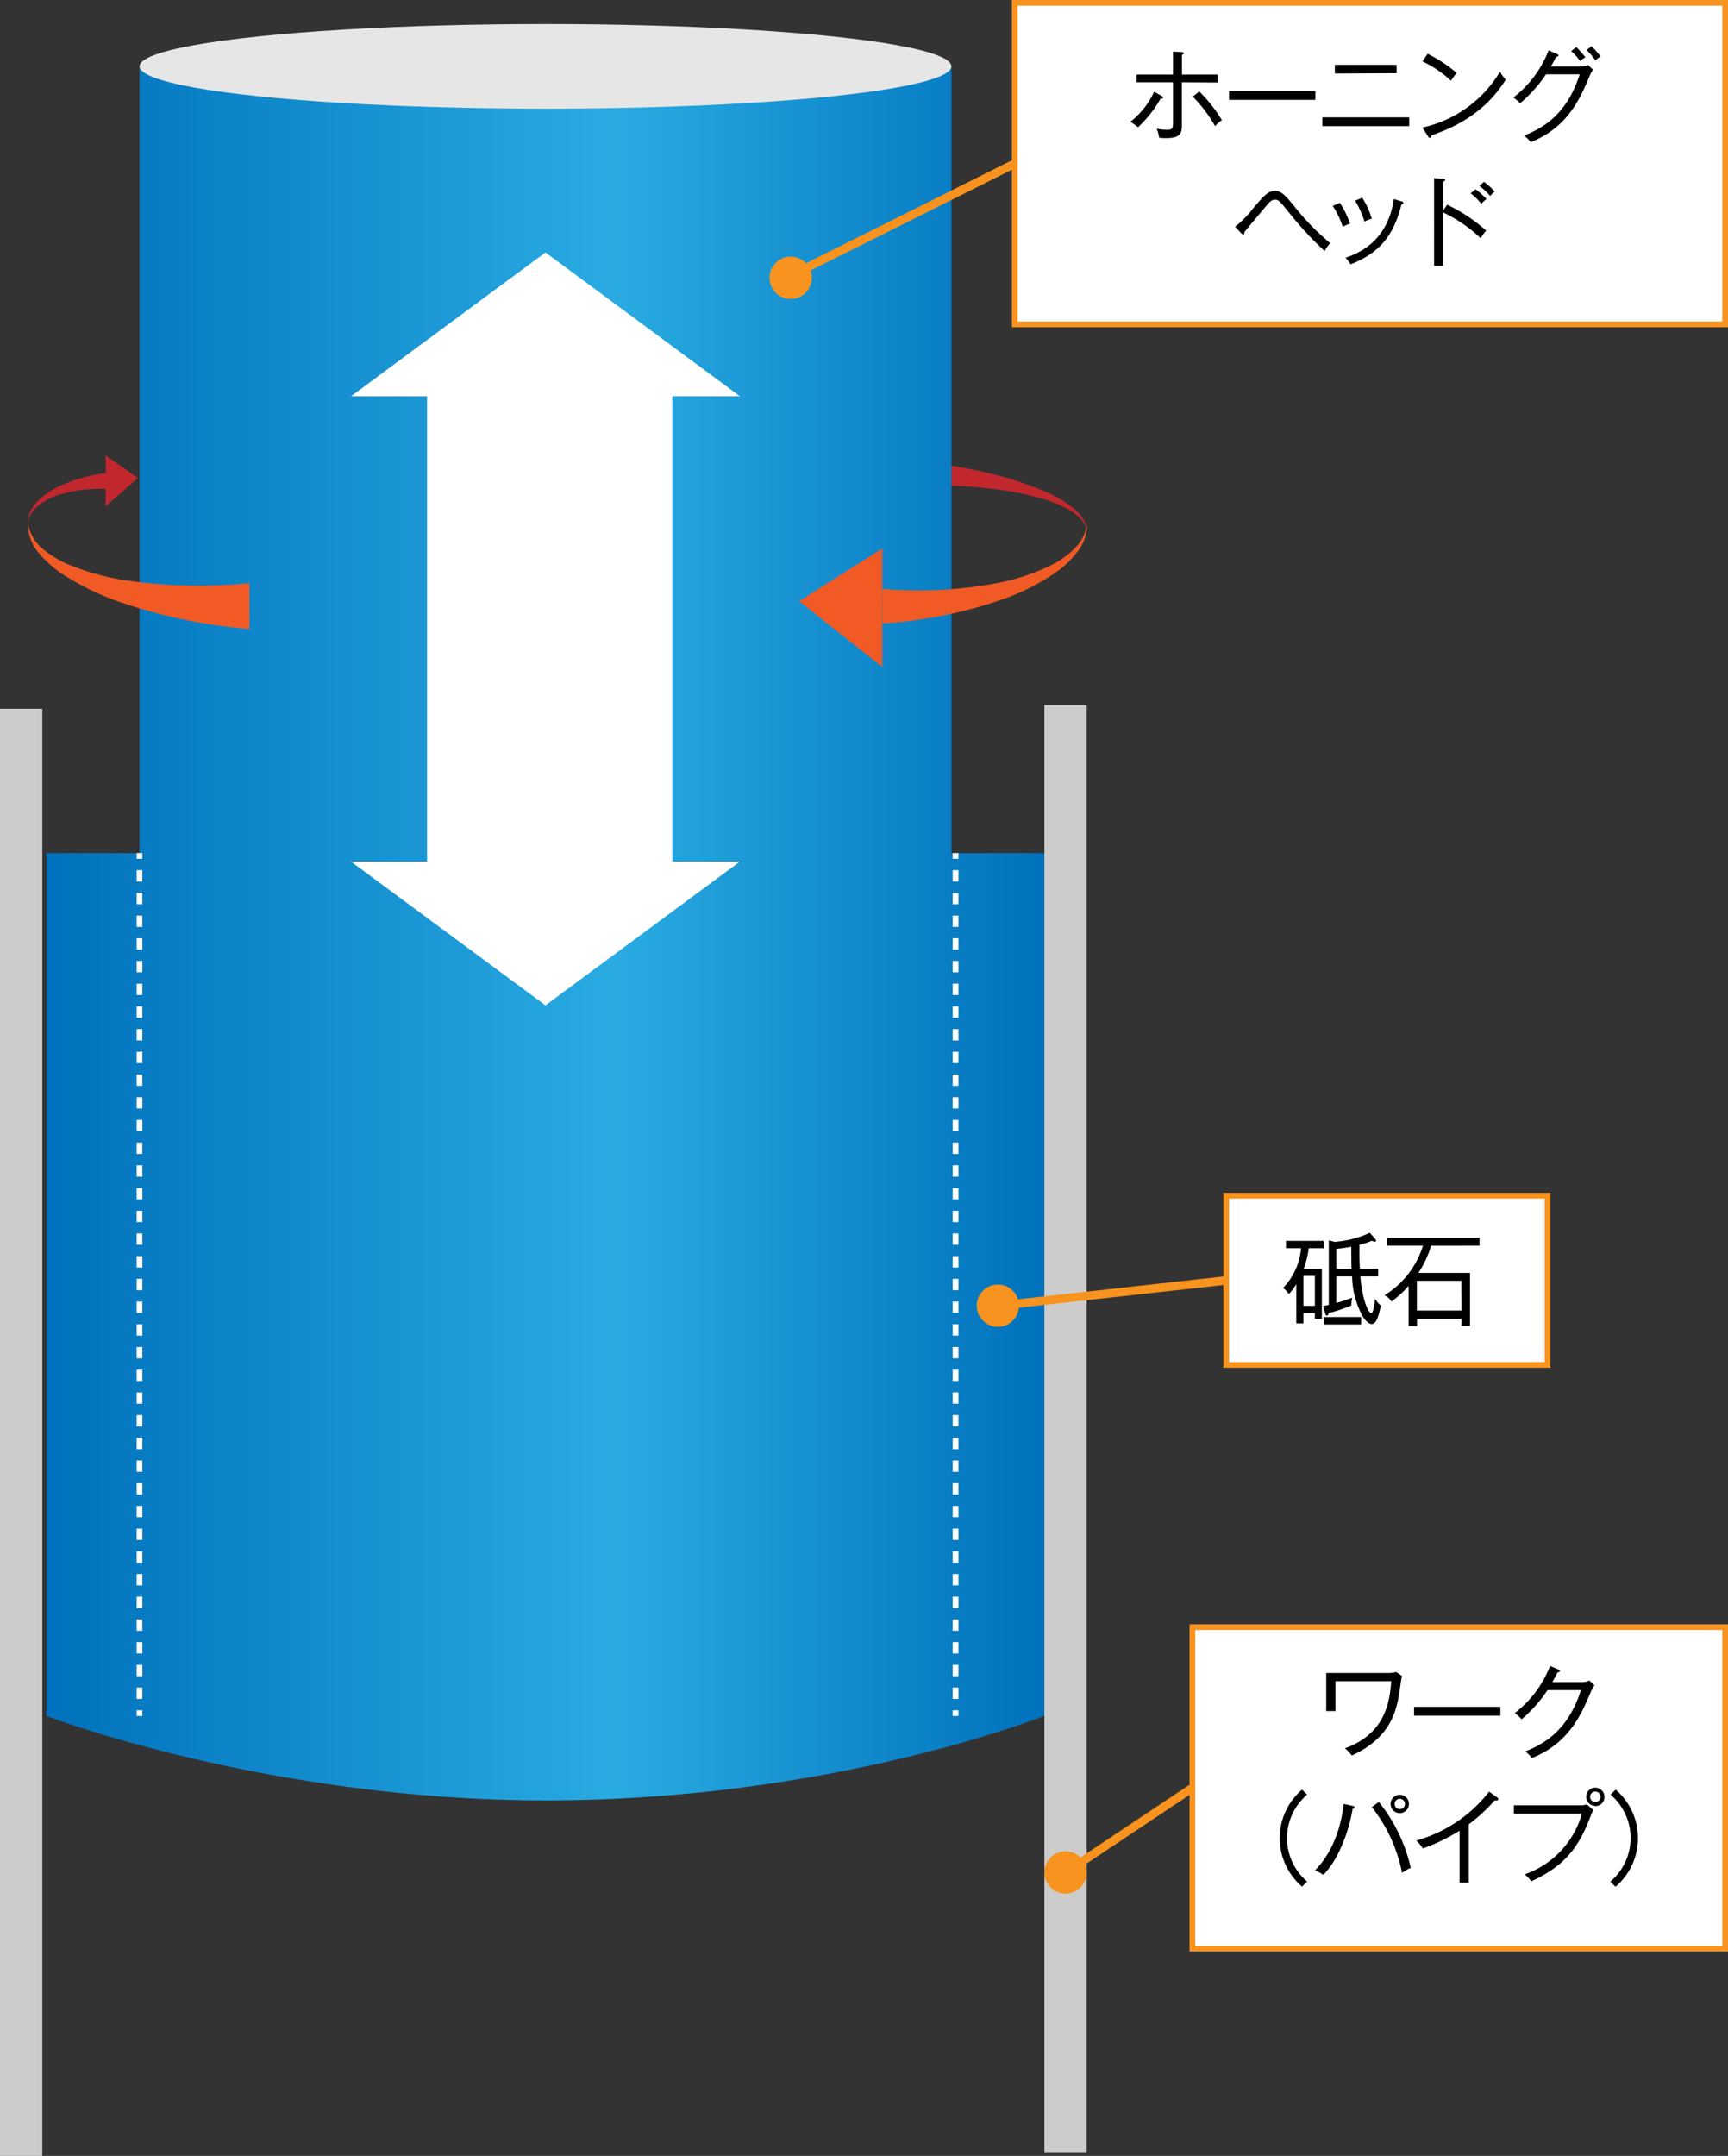 <svg xmlns="http://www.w3.org/2000/svg" xmlns:xlink="http://www.w3.org/1999/xlink" viewBox="0 0 301.49 376"><rect x="0" y="0" width="301.49" height="376" fill="#333333" stroke="none"/><defs><style>.cls-1{fill:#c1272d;}.cls-2{fill:url(#名称未設定グラデーション_19);}.cls-3,.cls-4{fill:none;stroke:#fff;}.cls-3,.cls-4,.cls-9{stroke-miterlimit:10;}.cls-4{stroke-dasharray:1.98 1.98;}.cls-5{fill:#ccc;}.cls-6,.cls-9{fill:#fff;}.cls-7{fill:#e6e6e6;}.cls-8{fill:#f15a24;}.cls-9{stroke:#f7931e;}.cls-10{fill:#f7931e;}</style><linearGradient id="名称未設定グラデーション_19" x1="8.11" y1="162.8" x2="182.22" y2="162.8" gradientUnits="userSpaceOnUse"><stop offset="0" stop-color="#0071bc"/><stop offset="0.57" stop-color="#29abe2"/><stop offset="1" stop-color="#0071bc"/></linearGradient></defs><title>horn01</title><g id="レイヤー_2" data-name="レイヤー 2"><g id="レイヤー_1-2" data-name="レイヤー 1"><path class="cls-1" d="M154.09,79.89c3.29.21,6.57.54,9.83,1a96.42,96.42,0,0,1,9.69,1.9A54.13,54.13,0,0,1,182.94,86a20.8,20.8,0,0,1,4.24,2.56,8.11,8.11,0,0,1,1.7,1.81,3.86,3.86,0,0,1,.71,2.33,3.6,3.6,0,0,0-1-2.14,7.66,7.66,0,0,0-1.81-1.49,20.74,20.74,0,0,0-4.34-1.91,51.94,51.94,0,0,0-9.34-1.91,91.84,91.84,0,0,0-9.53-.62c-3.18-.06-6.36,0-9.52.24Z"/><path class="cls-1" d="M19.92,85.36a25.44,25.44,0,0,0-8.64.65,12.92,12.92,0,0,0-4,1.72A6.72,6.72,0,0,0,5.71,89.2a4.31,4.31,0,0,0-.81,2A4.55,4.55,0,0,1,5.39,89a7,7,0,0,1,1.44-1.85,14.18,14.18,0,0,1,3.94-2.55,27.61,27.61,0,0,1,9.15-2.24Z"/><path class="cls-2" d="M166,148.78V11.57H24.34V148.78H8.11v150.5S46.48,314,95.17,314c50.16,0,87.05-14.75,87.05-14.75V148.78Z"/><line class="cls-3" x1="24.34" y1="148.78" x2="24.34" y2="149.78"/><line class="cls-4" x1="24.34" y1="151.76" x2="24.34" y2="297.29"/><line class="cls-3" x1="24.34" y1="298.28" x2="24.34" y2="299.28"/><line class="cls-3" x1="166.72" y1="148.78" x2="166.72" y2="149.78"/><line class="cls-4" x1="166.72" y1="151.76" x2="166.72" y2="297.29"/><line class="cls-3" x1="166.72" y1="298.28" x2="166.72" y2="299.28"/><rect class="cls-5" x="182.22" y="122.96" width="7.38" height="252.39"/><rect class="cls-5" y="123.61" width="7.38" height="252.39"/><polygon class="cls-6" points="117.3 69.11 129.1 69.11 95.17 44.03 61.23 69.11 74.51 69.11 74.51 150.26 61.23 150.26 95.17 175.34 129.1 150.26 117.3 150.26 117.3 69.11"/><ellipse class="cls-7" cx="95.17" cy="11.57" rx="70.82" ry="7.38"/><path class="cls-8" d="M153.92,102.7a74.21,74.21,0,0,0,20-1,36.91,36.91,0,0,0,9.48-3.13,15.7,15.7,0,0,0,4.05-2.88,7.07,7.07,0,0,0,2.19-4.42,7.51,7.51,0,0,1-1.61,4.9,16.52,16.52,0,0,1-3.84,3.67,38.67,38.67,0,0,1-9.46,4.75,78.72,78.72,0,0,1-20.76,4.14Z"/><path class="cls-8" d="M43.53,109.7a93.14,93.14,0,0,1-22.24-4.57,46.15,46.15,0,0,1-10.24-4.91,19.17,19.17,0,0,1-4.27-3.77A7.52,7.52,0,0,1,4.9,91.24a7,7,0,0,0,2.6,4.52A18.15,18.15,0,0,0,12,98.47a43.17,43.17,0,0,0,10.26,2.79,87.39,87.39,0,0,0,21.25.44Z"/><polygon class="cls-8" points="153.92 95.67 139.43 104.85 153.92 116.32 153.92 95.67"/><rect class="cls-9" x="177.05" y="0.5" width="123.94" height="56.07"/><rect class="cls-9" x="208.04" y="283.78" width="92.95" height="56.07"/><rect class="cls-9" x="213.94" y="208.54" width="56.07" height="29.51"/><polygon class="cls-1" points="18.44 79.44 24.08 83.37 18.44 88.29 18.44 79.44"/><path d="M202.5,17.19a20.78,20.78,0,0,1-3.95,5,11.1,11.1,0,0,0-1.33-.95A14,14,0,0,0,201.36,16l1.37.76a.37.37,0,0,1,.21.29C202.94,17.18,202.76,17.21,202.5,17.19Zm3.7-2.83V21.6c0,1.43,0,2.49-2.75,2.49-.39,0-.78,0-1.2-.07a6.29,6.29,0,0,0-.44-1.57,10.17,10.17,0,0,0,1.85.18c1,0,1-.34,1-1.51V14.36h-6.36V13h6.36V9l1.48.09c.16,0,.39,0,.39.19s-.19.25-.31.29V13h6.24v1.4ZM212,22a24.4,24.4,0,0,0-3.89-5.15l1.13-.9a26.17,26.17,0,0,1,3.95,5A5.79,5.79,0,0,0,212,22Z"/><path d="M214.44,17.42V15.87H229.5v1.55Z"/><path d="M230.72,22V20.47h15.15V22Zm2.18-9.18V11.3h10.77v1.47Z"/><path d="M253.17,14.08a20,20,0,0,0-5-3.38l.92-1.31a23.6,23.6,0,0,1,5.06,3.34A9.59,9.59,0,0,0,253.17,14.08Zm-3.46,9.55c0,.31-.05.41-.24.41s-.23-.12-.29-.21l-1-1.59a21,21,0,0,0,13.52-9.72,9.24,9.24,0,0,0,1,1.38C258.76,20.31,252.6,22.61,249.71,23.63Z"/><path d="M277.37,13.19c-1.68,4-3.8,9-10.3,11.61a5.78,5.78,0,0,0-1.17-1.15c3.08-1.24,7.42-3.48,9.72-10.69h-5.88A24.16,24.16,0,0,1,265.23,18,11.2,11.2,0,0,0,264.05,17a19,19,0,0,0,6.14-8.21l1.48.63c.16.07.25.13.25.25s-.26.23-.42.25c-.45.88-.66,1.25-.91,1.68h5.29a2.55,2.55,0,0,0,1.17-.27l.89.83A7,7,0,0,0,277.37,13.19Zm-1.68-2.54a10.08,10.08,0,0,0-1.56-1.74l.89-.69A14.87,14.87,0,0,1,276.61,10,4.46,4.46,0,0,0,275.69,10.65Zm2.67-.11a10.35,10.35,0,0,0-1.54-1.8l.85-.69a17.38,17.38,0,0,1,1.61,1.82A3.6,3.6,0,0,0,278.36,10.54Z"/><path d="M231.11,43.78a57.81,57.81,0,0,1-6-6.45c-1.83-2.25-2-2.5-2.66-2.5s-1,.46-1.89,1.52-3,3.56-3.45,4.13a.74.74,0,0,1,0,.19c0,.14-.07.23-.17.23a.46.46,0,0,1-.34-.19l-1.11-1.17a18.51,18.51,0,0,0,3.18-3.24c2.07-2.46,2.69-3,3.79-3s1.78.72,3.62,3a42.86,42.86,0,0,0,6,6.1A8.66,8.66,0,0,0,231.11,43.78Z"/><path d="M234.28,39.56a15.77,15.77,0,0,0-1.75-3.65l1.24-.53A16.16,16.16,0,0,1,235.54,39,6.77,6.77,0,0,0,234.28,39.56Zm10.23-3.9c-1.31,5.33-3.75,8.43-8.86,10.44a8.46,8.46,0,0,0-.89-1.15c2.16-.74,7.33-2.72,8.43-10.24l1.36.42c.23.07.32.14.32.27S244.71,35.63,244.51,35.66Zm-6.44,3A15.86,15.86,0,0,0,236.43,35l1.25-.51a14.43,14.43,0,0,1,1.67,3.66A5.43,5.43,0,0,0,238.07,38.64Z"/><path d="M258.35,41.56a24.91,24.91,0,0,0-6.55-4.5v9.31h-1.59V31.06l1.61.13c.23,0,.33.07.33.21s-.23.25-.35.26v5.05l.69-1a28.21,28.21,0,0,1,6.8,4.51A7.63,7.63,0,0,0,258.35,41.56Zm.09-6a9.54,9.54,0,0,0-1.86-1.84l.87-.71a14.74,14.74,0,0,1,1.91,1.7A6.33,6.33,0,0,0,258.44,35.56ZM260,34.18a11.82,11.82,0,0,0-1.9-1.76l.83-.7a12,12,0,0,1,1.86,1.7A3.79,3.79,0,0,0,260,34.18Z"/><path d="M228.34,217.7a15.79,15.79,0,0,1-.9,3.63h3.19V230h-1.22V229h-2v1.8h-1.24v-6.85a8.34,8.34,0,0,1-1.31,1.74,4,4,0,0,0-1-1.06A11.31,11.31,0,0,0,227,217.7h-2.63v-1.29h6.58v1.29Zm1.07,4.83h-2v5.21h2Zm9.94,8.39c-.8,0-1.54-1.24-1.63-1.38a15.44,15.44,0,0,1-1.82-6.93h-2.74v4.63a25.07,25.07,0,0,0,2.77-.92,6.57,6.57,0,0,0-.15,1.35,28.37,28.37,0,0,1-4,1.36q0,.42-.27.42c-.19,0-.26-.26-.3-.37l-.37-1.33c.25,0,.34-.05,1-.17V216.31l1,.28a18,18,0,0,0,6.16-1.58l1,1.15a.4.4,0,0,1,.08.22c0,.14-.07.19-.21.19a1.36,1.36,0,0,1-.51-.18,12.81,12.81,0,0,1-2.18.71c0,.55,0,1.38,0,1.9,0,1,.05,1.87.09,2.28h3.18v1.33h-3.1c.34,4.28,1.46,6.4,1.86,6.4s.44-.9.73-2.48a3.88,3.88,0,0,0,1,1.17C240.69,228.67,240.32,230.92,239.35,230.92ZM231,231V229.7h6.49V231Zm4.76-13.56c-1.17.21-1.93.3-2.6.37v3.51h2.65C235.78,220.66,235.78,220.32,235.76,217.4Z"/><path d="M249.69,217.26a18.09,18.09,0,0,1-2.21,4.74h9v9.22H255V230h-7.76v1.26h-1.48v-7a17.26,17.26,0,0,1-3,2.74,2.72,2.72,0,0,0-1.2-1.1,15.47,15.47,0,0,0,6.71-8.65H242v-1.38h16.14v1.38Zm5.28,6.12h-7.76v5.19H255Z"/><path d="M244.14,295.25c-.6,3.77-1.91,8-8.28,10.92a8.49,8.49,0,0,0-1.2-1.26c6.68-2.42,7.78-7.45,8.07-11.69H233v5.2h-1.61v-6.64h11a5.91,5.91,0,0,0,1.22-.17l1,.69C244.48,292.76,244.21,294.83,244.14,295.25Z"/><path d="M246.72,299.23v-1.55h15.06v1.55Z"/><path d="M277.58,295c-1.68,4-3.8,9-10.3,11.61a6.2,6.2,0,0,0-1.16-1.15c3.08-1.24,7.41-3.48,9.71-10.69H270a24.12,24.12,0,0,1-4.52,5.08,11.36,11.36,0,0,0-1.18-1.09,19,19,0,0,0,6.14-8.21l1.48.63c.08,0,.25.11.25.25s-.3.25-.42.25c-.44.88-.66,1.25-.9,1.68h5.29a2.5,2.5,0,0,0,1.16-.27l.89.83A8,8,0,0,0,277.58,295Z"/><path d="M228.06,313a9.93,9.93,0,0,0,0,15.15l-.89.89a11.14,11.14,0,0,1,0-16.92Z"/><path d="M236,315.46a27.47,27.47,0,0,1-2.46,7.66A15.87,15.87,0,0,1,230.9,327a7.3,7.3,0,0,0-1.46-.8c3.31-3.4,4.57-7.89,5-11.59l1.56.35c.23.06.33.11.33.25S236.29,315.4,236,315.46Zm8.62,11.18a26.83,26.83,0,0,0-5.27-11.47l1.22-.9a28.25,28.25,0,0,1,5.57,11.5A7.58,7.58,0,0,0,244.61,326.64Zm-.39-10.42a1.6,1.6,0,1,1,1.59-1.6A1.6,1.6,0,0,1,244.22,316.22Zm0-2.5a.9.9,0,0,0-.9.9.9.9,0,1,0,.9-.9Z"/><path d="M261.14,314a1.42,1.42,0,0,1-.36,0,28.84,28.84,0,0,1-4.51,4.16v10.19h-1.61v-9.07a33.1,33.1,0,0,1-6.41,3.11A6.67,6.67,0,0,0,247.1,321a24.36,24.36,0,0,0,12.71-8.53l1.47,1.06a.27.27,0,0,1,.14.24C261.42,313.9,261.3,314,261.14,314Z"/><path d="M277.52,316.73c-2.26,6.1-5.08,8.93-10.37,11.39A4.7,4.7,0,0,0,266,326.9a15.68,15.68,0,0,0,10-10.6H264.13v-1.45h11.52a3.13,3.13,0,0,0,1.22-.16l1.13,1A5.44,5.44,0,0,0,277.52,316.73Zm.81-1.77a1.59,1.59,0,1,1,1.6-1.59A1.58,1.58,0,0,1,278.33,315Zm0-2.5a.92.92,0,0,0-.9.91.91.91,0,1,0,.9-.91Z"/><path d="M281.85,329.05l-.89-.89A9.93,9.93,0,0,0,281,313l.89-.88a11.14,11.14,0,0,1,0,16.92Z"/><rect class="cls-10" x="136.43" y="37.39" width="42.89" height="1.48" transform="translate(-0.38 74.63) rotate(-26.57)"/><circle class="cls-10" cx="137.95" cy="48.45" r="3.69"/><rect class="cls-10" x="173.98" y="224.77" width="40.08" height="1.48" transform="translate(-23.69 22.78) rotate(-6.33)"/><circle class="cls-10" cx="174.1" cy="227.72" r="3.69"/><rect class="cls-10" x="183.67" y="318.46" width="26.6" height="1.48" transform="translate(-143.98 162.87) rotate(-33.69)"/><circle class="cls-10" cx="185.91" cy="326.57" r="3.69"/></g></g></svg>